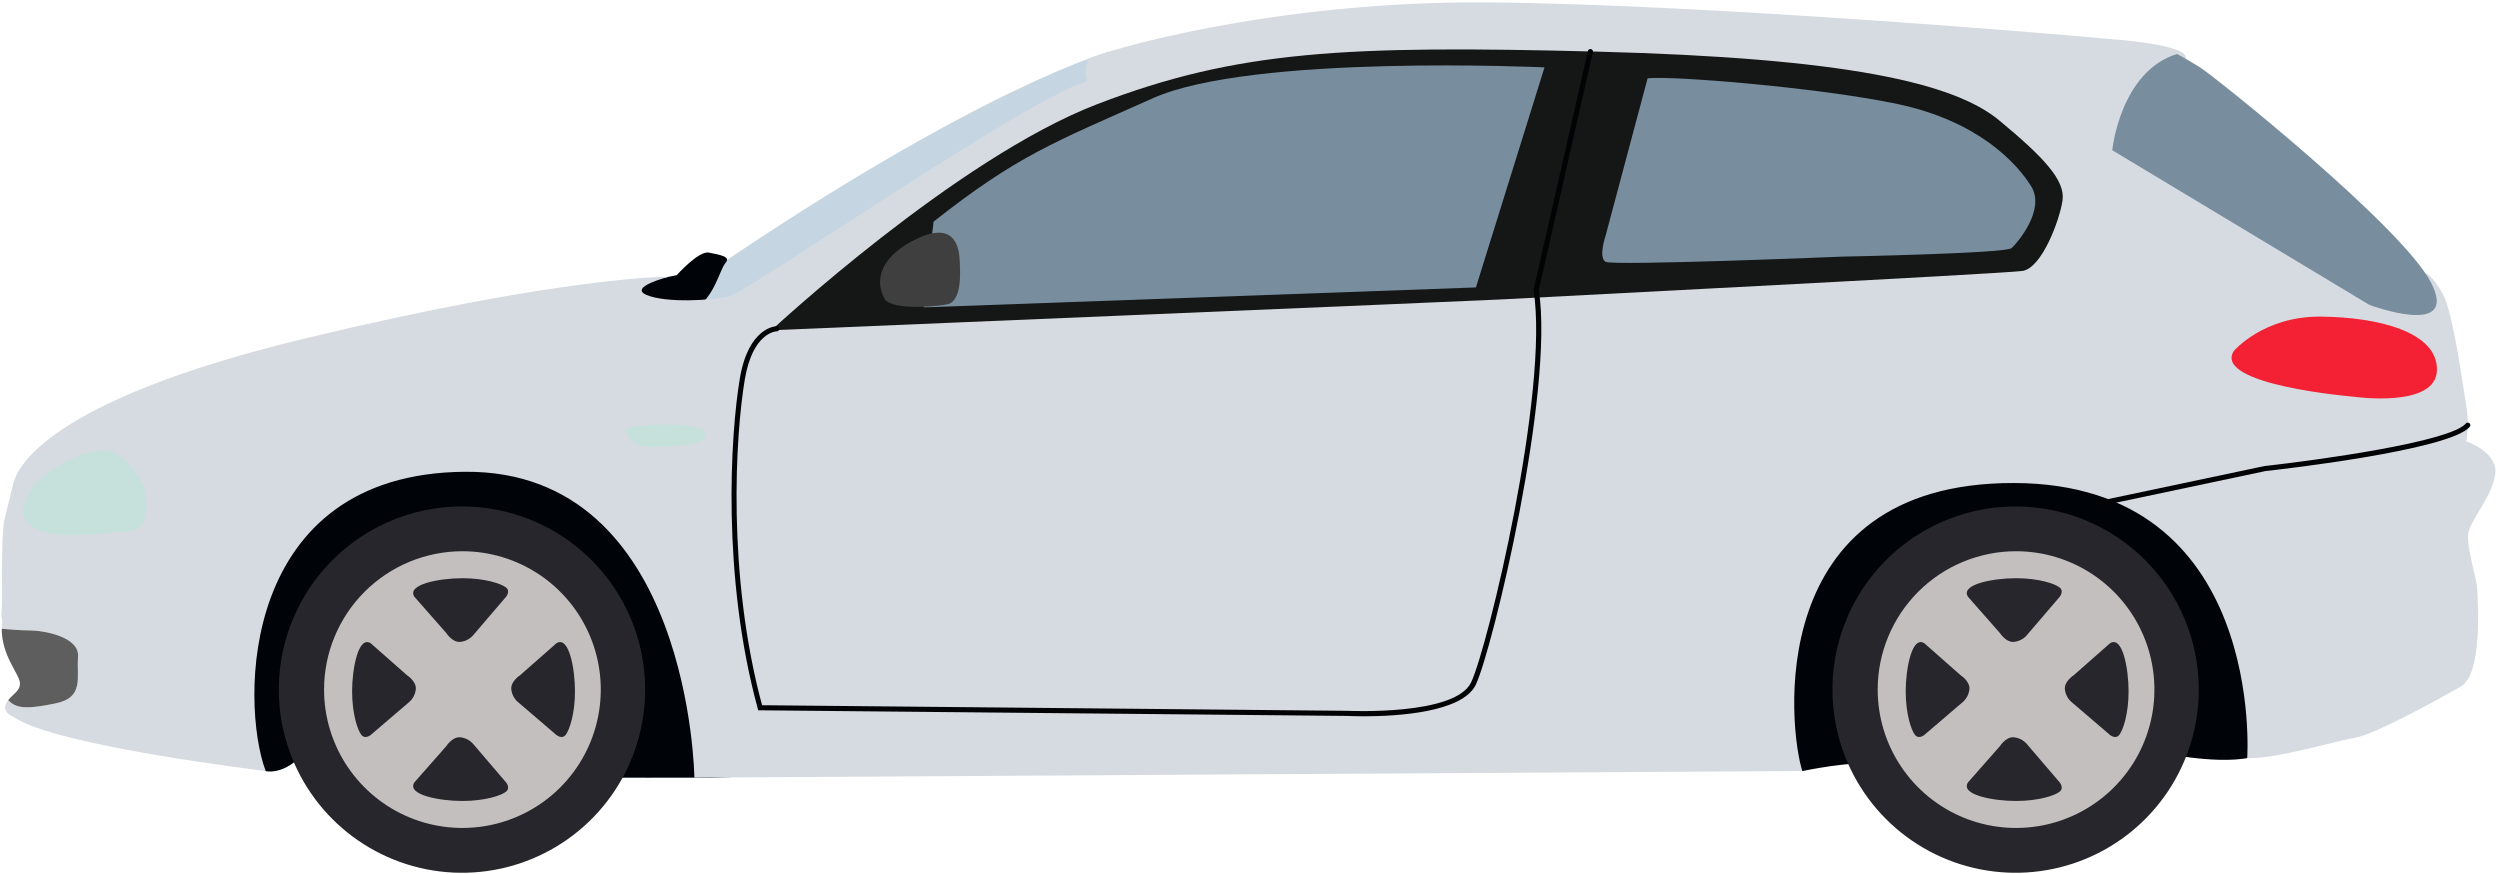 <?xml version="1.0" encoding="UTF-8"?> <svg xmlns="http://www.w3.org/2000/svg" width="243" height="85" viewBox="0 0 243 85" fill="none"><path d="M107.803 5.016C107.803 5.016 95.148 8.51 68.485 26.744L67.13 33.93L92.699 31.434C92.699 31.434 111.669 11.281 111.669 10.966C111.669 10.652 107.803 5.016 107.803 5.016Z" fill="#C5D6E2"></path><path d="M61.976 27.524L65.782 26.743C65.782 26.743 67.917 24.346 68.907 24.554C69.898 24.761 71.094 24.918 70.522 25.552C69.951 26.186 69.377 29.144 67.397 30.03C65.418 30.916 60.673 30.185 61.976 27.524Z" fill="#000308"></path><path d="M21.103 69.373L25.811 74.952C25.811 74.952 27.388 75.359 29.168 73.579C30.947 71.799 59.542 75.588 59.542 75.588C59.542 75.588 65.475 75.601 69.027 75.588C72.579 75.576 161.42 71.655 161.42 71.655L175.191 74.949C175.191 74.949 180.125 73.886 182.514 74.288C184.903 74.69 211.718 73.457 211.718 73.457C211.718 73.457 219.428 74.835 220.614 72.486C221.799 70.137 230.678 39.648 206.898 39.171C183.118 38.694 74.98 56.961 74.98 56.961L46.608 40.237L21.937 47.907L21.103 69.373Z" fill="#000308"></path><path d="M242.521 46.22C242.938 43.974 239.708 42.886 239.708 42.886C239.708 42.886 240.073 41.48 239.708 39.346C239.344 37.212 238.46 30.493 237.462 28.613C236.463 26.734 235.729 26.524 235.729 26.524L235.535 27.675C233.588 26.676 225.715 25.593 224.205 25.331C222.695 25.069 220.641 23.509 215.956 18.562C213.114 15.533 210.858 12.004 209.304 8.153L212.429 5.757C213.105 4.299 204.879 3.778 204.879 3.778C202.006 3.478 165.761 0.393 144.567 0.233C123.373 0.073 106.917 5.081 106.031 5.652C105.145 6.224 105.666 7.943 105.666 7.943C101.188 8.725 72.756 28.306 70.971 28.773C69.187 29.24 64.671 29.452 62.849 28.671C61.027 27.889 65.036 26.898 65.036 26.898C65.036 26.898 54.984 26.796 29.677 32.889C4.37 38.982 1.671 45.541 1.307 46.949C0.943 48.357 0.423 50.541 0.423 50.541C0.059 52.415 0.266 58.508 0.174 59.185C0.113 59.585 0.127 59.993 0.216 60.388C0.188 60.628 0.173 60.87 0.171 61.111C0.958 61.186 2.038 61.271 2.837 61.271C4.245 61.271 7.762 61.875 7.595 63.852C7.427 65.829 8.231 67.798 5.378 68.375C2.897 68.874 1.634 68.987 0.8 68.053C0.715 68.162 0.641 68.28 0.581 68.405C0.169 69.284 1.384 69.725 1.384 69.725C5.445 72.518 25.823 74.942 25.823 74.942C23.349 68.308 23.285 46.011 45.207 45.856C67.13 45.701 67.494 75.588 67.494 75.588L175.188 74.942C173.885 70.963 171.229 46.897 195.756 46.949C220.282 47.001 218.429 73.689 218.429 73.689H218.722C221.535 73.689 227.106 72.009 228.98 71.692C230.855 71.375 237 67.981 239.186 66.733C241.373 65.485 240.801 58.296 240.801 57.358C240.801 56.419 239.708 53.139 239.915 51.839C240.123 50.538 242.104 48.459 242.521 46.22Z" fill="#D6DBE1"></path><path d="M5.378 68.375C8.226 67.806 7.422 65.829 7.589 63.855C7.756 61.88 4.24 61.274 2.832 61.274C2.033 61.274 0.952 61.189 0.166 61.114C0.166 63.728 1.836 65.465 1.931 66.326C2.021 67.125 1.279 67.432 0.8 68.053C1.634 68.979 2.902 68.874 5.378 68.375Z" fill="#5E5E5E"></path><path d="M211.608 5.246C211.608 5.246 212.487 5.71 213.83 6.539C215.172 7.368 233.466 21.987 236.294 27.463C239.122 32.94 230.303 29.635 230.303 29.635L205.311 14.599C205.311 14.599 206.079 6.951 211.608 5.246Z" fill="#788D9E"></path><path d="M74.98 32.101C74.98 32.101 92.897 15.432 106.58 10.153C120.263 4.874 130.889 4.395 155.195 5.016C179.501 5.638 189.922 8.069 194.298 11.681C198.673 15.293 200.755 17.541 200.478 19.473C200.201 21.405 198.464 26.058 196.589 26.335C194.715 26.612 146.723 29.043 145.75 29.113C144.777 29.183 74.98 32.101 74.98 32.101Z" fill="#151616"></path><path d="M90.743 21.542L89.769 29.876L143.459 27.939L150.126 6.548C150.126 6.548 121.721 5.23 112.066 9.543C102.411 13.856 98.939 15.085 90.743 21.542Z" fill="#788D9E"></path><path d="M160.145 7.622L156.061 22.917C156.061 22.917 155.34 25.034 156.061 25.448C156.783 25.863 179.055 24.944 179.055 24.944C179.055 24.944 194.969 24.635 195.529 24.118C196.088 23.601 198.836 20.404 197.441 18.128C196.045 15.851 192.274 11.768 184.461 10.115C176.649 8.463 161.902 7.312 160.145 7.622Z" fill="#788D9E"></path><path d="M132.588 69.623C131.67 69.623 131.048 69.593 130.948 69.588L73.699 69.041L73.65 68.859C70.155 56.057 70.984 42.266 71.917 36.762C72.761 31.798 75.387 31.708 75.499 31.708C75.565 31.708 75.629 31.734 75.675 31.781C75.722 31.828 75.749 31.891 75.749 31.957C75.749 32.024 75.722 32.087 75.675 32.134C75.629 32.181 75.565 32.207 75.499 32.207C75.402 32.207 73.17 32.327 72.401 36.847C71.478 42.286 70.654 55.877 74.074 68.547L130.956 69.091C131.071 69.091 141.439 69.59 142.994 66.325C144.617 62.901 150.61 37.945 149.062 28.213V28.166L149.075 28.119L154.344 4.955C154.351 4.923 154.365 4.893 154.384 4.866C154.403 4.84 154.427 4.817 154.455 4.8C154.483 4.782 154.514 4.771 154.546 4.765C154.578 4.76 154.611 4.761 154.643 4.768C154.707 4.783 154.763 4.823 154.798 4.878C154.833 4.934 154.845 5.001 154.83 5.065L149.571 28.183C151.101 38.025 145.078 63.096 143.454 66.54C142.161 69.278 135.683 69.623 132.588 69.623Z" fill="#020305"></path><path d="M2.201 49.712C2.201 49.712 2.383 47.117 5.418 45.424C8.598 43.65 10.308 43.482 11.409 44.151C12.509 44.82 14.054 46.864 14.154 48.038C14.254 49.211 14.623 51.654 11.978 51.722C9.332 51.789 2.632 53.062 2.201 49.712Z" fill="#C6E0DB"></path><path d="M217.124 34.117C217.124 34.117 219.999 30.727 225.561 30.775C231.122 30.822 236.96 32.248 236.87 35.987C236.78 39.726 228.741 38.557 228.741 38.557C228.741 38.557 215.045 37.424 217.124 34.117Z" fill="#F42134"></path><path d="M204.047 49.203C203.981 49.209 203.915 49.189 203.863 49.147C203.812 49.105 203.779 49.044 203.773 48.978C203.766 48.912 203.786 48.846 203.828 48.794C203.87 48.743 203.931 48.71 203.997 48.703L220.122 45.296C225.064 44.755 238.158 42.963 239.678 41.163C239.721 41.112 239.782 41.081 239.848 41.075C239.914 41.069 239.979 41.09 240.03 41.133C240.081 41.176 240.112 41.237 240.118 41.303C240.124 41.369 240.103 41.434 240.06 41.485C238.101 43.804 220.93 45.708 220.202 45.788L204.1 49.193L204.047 49.203Z" fill="#020305"></path><path d="M85.912 28.887C85.912 28.887 84.058 25.912 88.658 23.441C93.258 20.97 93.256 24.754 93.293 25.565C93.331 26.376 93.525 29.309 92.058 29.584C90.59 29.858 86.274 30.165 85.912 28.887Z" fill="#3F3F3F"></path><path d="M60.748 41.775C60.748 41.775 61.169 42.826 61.868 43.175C62.567 43.525 63.688 43.455 65.088 43.385C66.488 43.315 68.937 43.136 68.553 42.057C68.168 40.979 61.694 41.111 60.748 41.775Z" fill="#C6E0DB"></path><path d="M213.722 67.027C213.723 70.549 212.679 73.991 210.723 76.919C208.767 79.848 205.986 82.13 202.733 83.478C199.48 84.826 195.9 85.179 192.446 84.492C188.992 83.805 185.82 82.11 183.329 79.62C180.839 77.13 179.143 73.958 178.456 70.504C177.769 67.05 178.121 63.47 179.469 60.217C180.816 56.964 183.098 54.183 186.026 52.226C188.954 50.27 192.397 49.226 195.918 49.226C200.64 49.226 205.168 51.101 208.507 54.439C211.845 57.778 213.722 62.306 213.722 67.027Z" fill="#27262C"></path><path d="M182.512 67.026C182.511 69.686 183.3 72.287 184.777 74.499C186.254 76.71 188.355 78.435 190.812 79.453C193.269 80.471 195.974 80.738 198.583 80.219C201.191 79.701 203.588 78.42 205.469 76.539C207.35 74.659 208.631 72.262 209.15 69.653C209.67 67.044 209.403 64.34 208.386 61.883C207.368 59.425 205.644 57.325 203.432 55.847C201.221 54.369 198.62 53.58 195.96 53.58C192.394 53.58 188.974 54.997 186.452 57.518C183.93 60.04 182.512 63.46 182.512 67.026Z" fill="#C3BFBE"></path><path d="M191.293 58.012L194.405 61.549C194.405 61.549 194.945 62.397 195.678 62.397C196.163 62.367 196.619 62.155 196.954 61.803L200.199 58.012C200.199 58.012 200.653 57.475 200.199 57.106C199.744 56.736 198.159 56.202 195.955 56.202C193.751 56.202 190.502 56.796 191.293 58.012Z" fill="#27262C"></path><path d="M191.292 76.045L194.405 72.508C194.405 72.508 194.944 71.659 195.678 71.659C196.163 71.69 196.618 71.902 196.953 72.253L200.198 76.045C200.198 76.045 200.652 76.581 200.198 76.951C199.744 77.32 198.159 77.854 195.955 77.854C193.751 77.854 190.501 77.26 191.292 76.045Z" fill="#27262C"></path><path d="M205.088 62.532L201.551 65.644C201.551 65.644 200.7 66.181 200.7 66.917C200.731 67.402 200.944 67.857 201.297 68.19L205.088 71.435C205.088 71.435 205.625 71.889 205.992 71.435C206.359 70.981 206.898 69.393 206.898 67.192C206.898 64.99 206.309 61.74 205.088 62.532Z" fill="#27262C"></path><path d="M187.054 62.532L190.584 65.644C190.584 65.644 191.433 66.181 191.433 66.917C191.402 67.401 191.19 67.856 190.838 68.19L187.047 71.435C187.047 71.435 186.51 71.887 186.141 71.435C185.772 70.983 185.235 69.393 185.235 67.192C185.235 64.99 185.841 61.74 187.054 62.532Z" fill="#27262C"></path><path d="M62.709 67.027C62.71 70.549 61.666 73.991 59.71 76.919C57.754 79.848 54.974 82.13 51.72 83.478C48.467 84.826 44.887 85.179 41.433 84.492C37.98 83.805 34.807 82.11 32.317 79.62C29.826 77.13 28.131 73.958 27.443 70.504C26.756 67.05 27.109 63.47 28.456 60.217C29.804 56.964 32.086 54.183 35.014 52.226C37.941 50.27 41.384 49.226 44.905 49.226C47.243 49.225 49.558 49.685 51.718 50.58C53.879 51.474 55.841 52.786 57.495 54.439C59.148 56.092 60.459 58.054 61.354 60.214C62.249 62.374 62.709 64.689 62.709 67.027Z" fill="#27262C"></path><path d="M31.499 67.026C31.498 69.686 32.287 72.286 33.764 74.498C35.242 76.71 37.342 78.434 39.799 79.453C42.256 80.471 44.96 80.738 47.569 80.219C50.178 79.701 52.574 78.421 54.456 76.54C56.337 74.66 57.618 72.263 58.137 69.655C58.657 67.046 58.391 64.342 57.373 61.884C56.356 59.427 54.633 57.326 52.421 55.848C50.21 54.37 47.61 53.581 44.95 53.58C41.384 53.58 37.963 54.997 35.441 57.518C32.918 60.04 31.5 63.46 31.499 67.026Z" fill="#C3BFBE"></path><path d="M40.283 58.012L43.393 61.549C43.393 61.549 43.932 62.397 44.666 62.397C45.151 62.367 45.606 62.155 45.941 61.803L49.186 58.012C49.186 58.012 49.641 57.475 49.186 57.106C48.732 56.736 47.147 56.202 44.943 56.202C42.739 56.202 39.489 56.796 40.283 58.012Z" fill="#27262C"></path><path d="M40.28 76.045L43.393 72.508C43.393 72.508 43.932 71.659 44.666 71.659C45.151 71.69 45.606 71.902 45.941 72.253L49.186 76.045C49.186 76.045 49.64 76.581 49.186 76.951C48.732 77.32 47.147 77.854 44.943 77.854C42.739 77.854 39.489 77.26 40.28 76.045Z" fill="#27262C"></path><path d="M54.076 62.532L50.539 65.644C50.539 65.644 49.69 66.181 49.69 66.917C49.721 67.401 49.933 67.856 50.285 68.19L54.076 71.435C54.076 71.435 54.613 71.889 54.98 71.435C55.346 70.981 55.888 69.393 55.888 67.192C55.888 64.99 55.299 61.74 54.076 62.532Z" fill="#27262C"></path><path d="M36.042 62.532L39.574 65.644C39.574 65.644 40.422 66.181 40.422 66.917C40.392 67.401 40.18 67.856 39.828 68.19L36.037 71.435C36.037 71.435 35.5 71.887 35.131 71.435C34.761 70.983 34.225 69.393 34.225 67.192C34.225 64.99 34.831 61.74 36.042 62.532Z" fill="#27262C"></path></svg> 